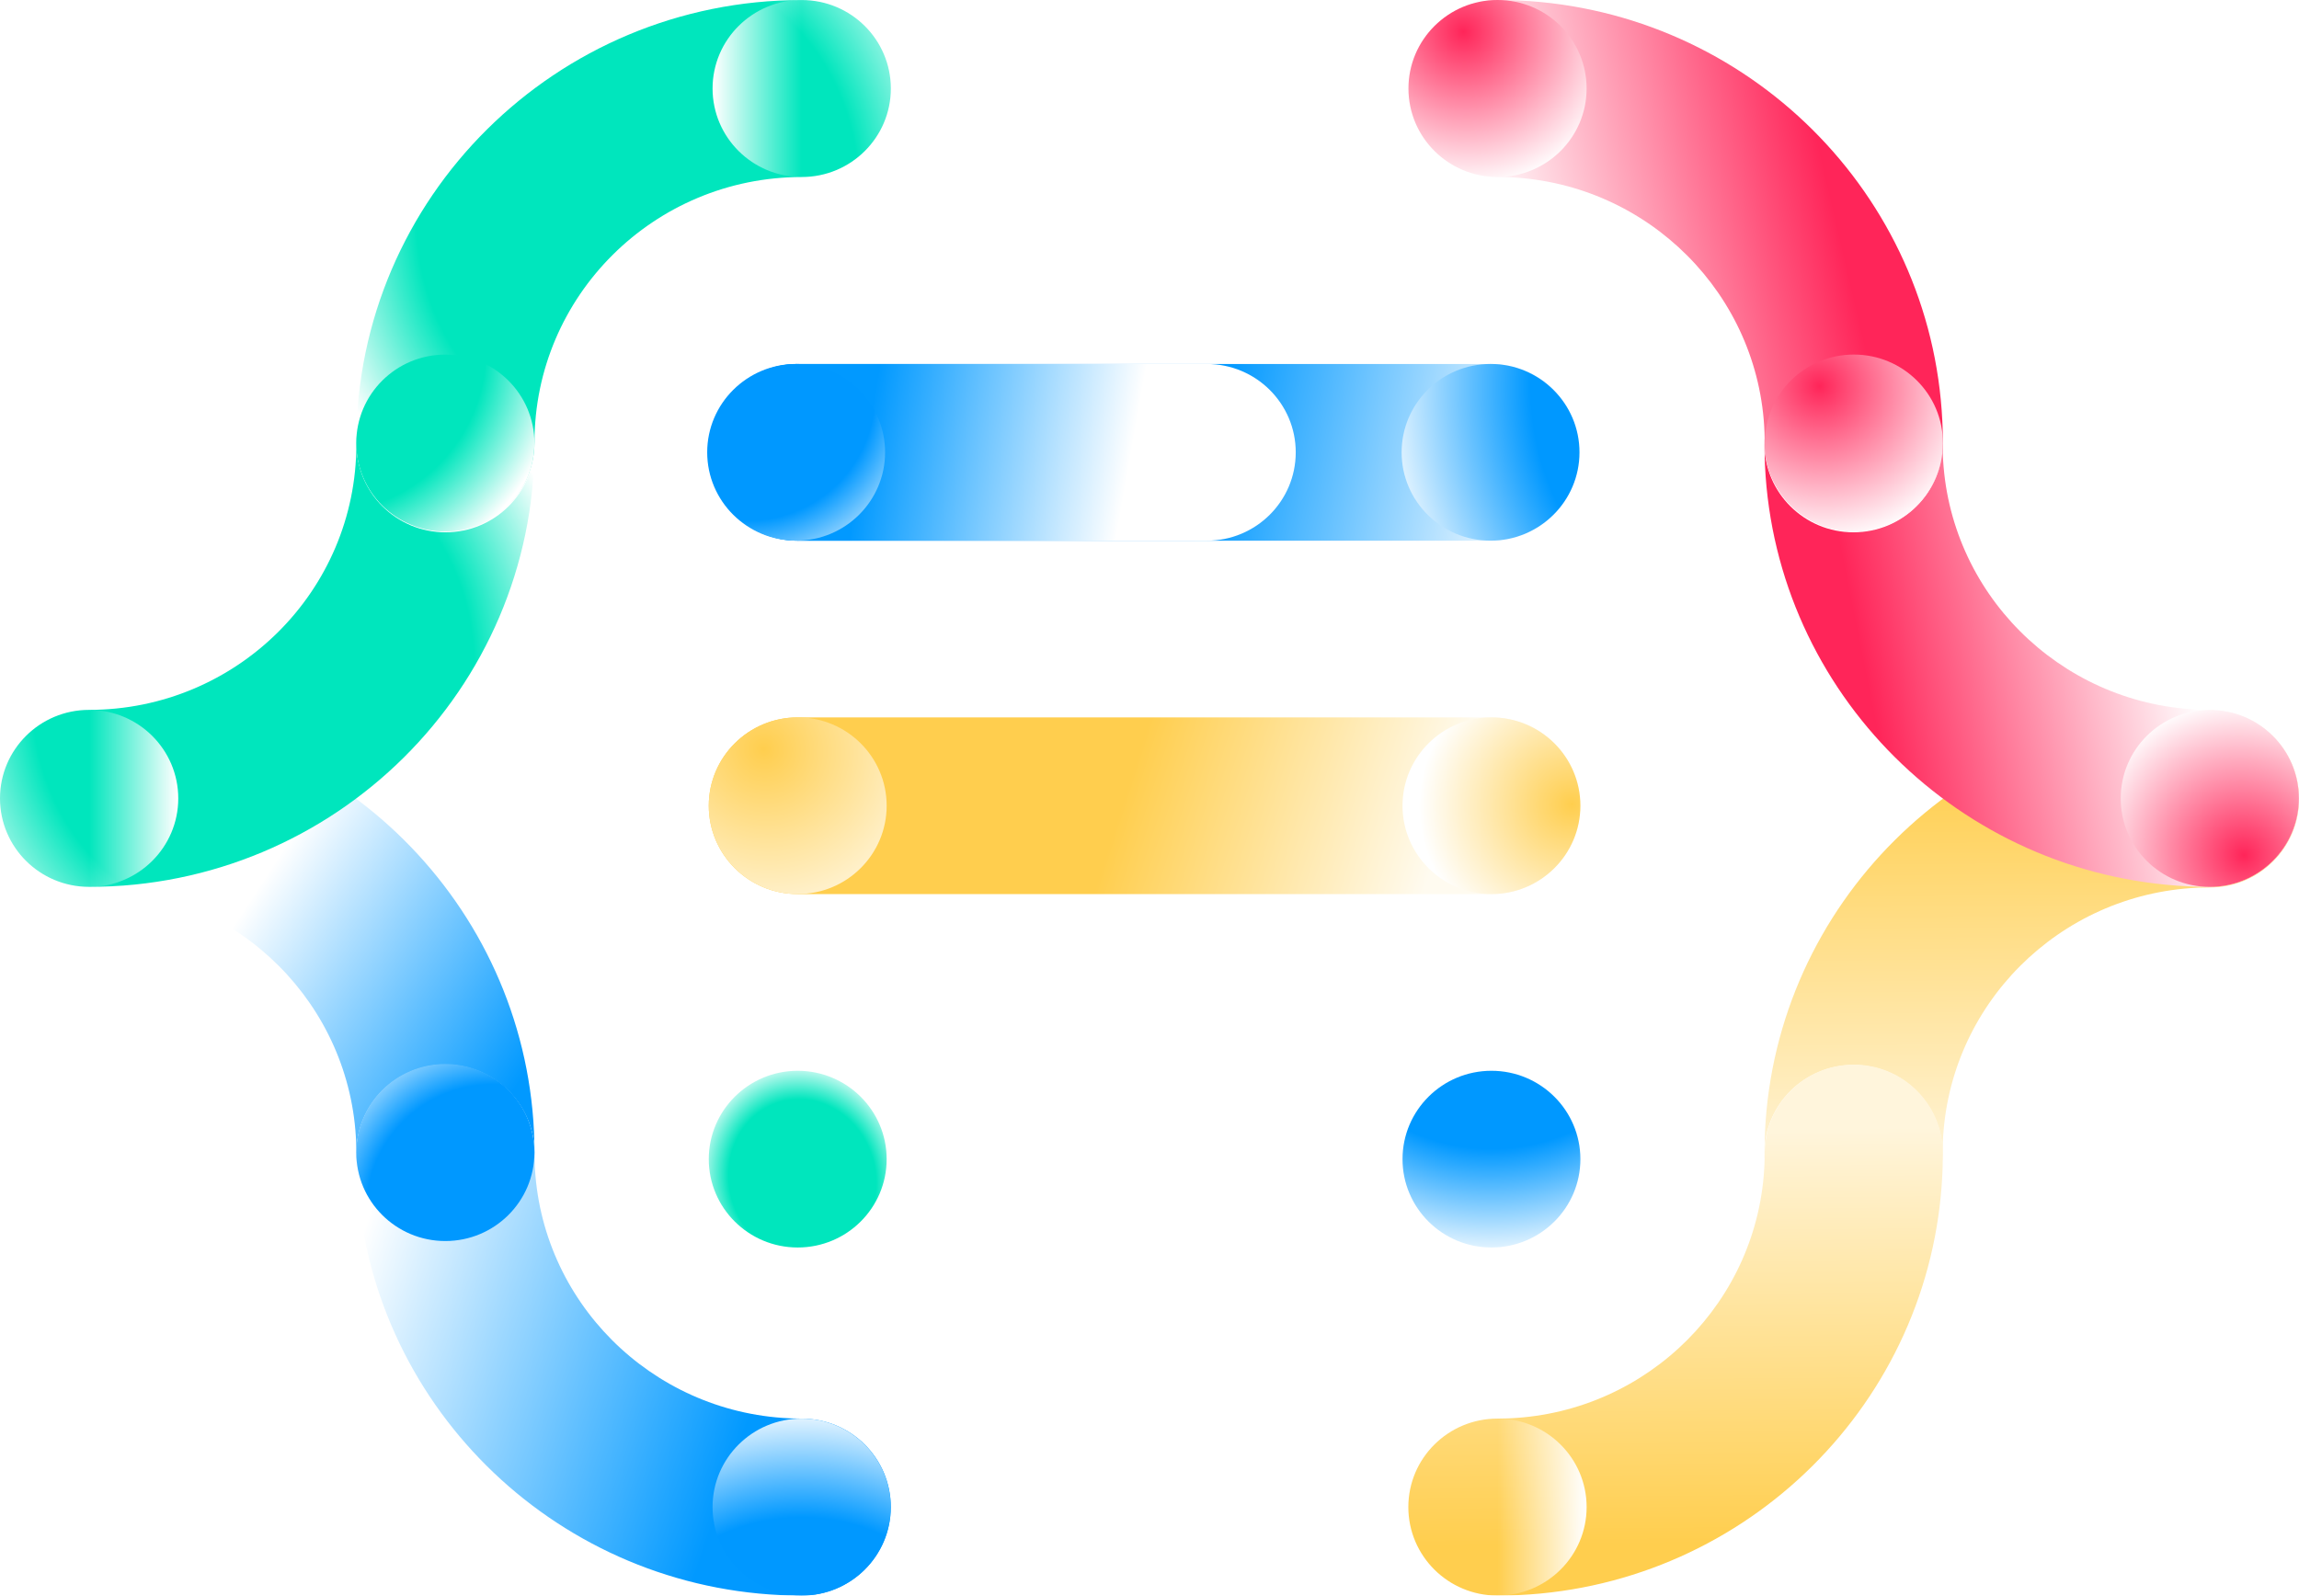 <svg width="121" height="84" viewBox="0 0 121 84" fill="none" xmlns="http://www.w3.org/2000/svg">
<g filter="url(#filter0_b_20_977)">
<path fill-rule="evenodd" clip-rule="evenodd" d="M5.368 46.734C12.643 47.078 18.47 52.912 18.745 60.158C18.752 60.328 18.755 60.498 18.755 60.669C18.755 60.677 18.755 60.685 18.755 60.694C18.755 60.694 18.755 60.695 18.755 60.696L18.755 60.699C18.755 60.699 18.755 60.699 18.755 60.699C18.755 60.699 18.756 60.699 18.756 60.699C18.756 60.699 18.756 60.699 18.756 60.7C18.756 60.716 18.756 60.732 18.757 60.749C18.786 63.296 20.874 65.352 23.444 65.352C26.032 65.352 28.13 63.269 28.132 60.699C28.132 60.698 28.132 60.697 28.132 60.696C28.132 60.695 28.132 60.694 28.132 60.694C28.132 60.692 28.132 60.69 28.132 60.688C28.132 60.676 28.132 60.664 28.132 60.651C28.132 60.431 28.128 60.212 28.122 59.994C28.117 59.853 28.112 59.713 28.105 59.573C28.105 59.571 28.105 59.57 28.105 59.569C27.532 47.603 17.872 38.002 5.832 37.428C5.825 37.427 5.818 37.427 5.811 37.427C5.67 37.42 5.529 37.415 5.388 37.41C5.156 37.404 4.924 37.4 4.69 37.4C4.69 37.4 4.69 37.4 4.69 37.4C4.69 37.4 4.69 37.4 4.689 37.401C4.689 37.401 4.689 37.401 4.689 37.401C4.689 37.401 4.688 37.401 4.688 37.401C4.688 37.401 4.688 37.401 4.688 37.401C4.688 37.401 4.687 37.401 4.687 37.401C2.098 37.401 -1.16808e-07 39.487 -2.60839e-07 42.059C-4.04885e-07 44.632 2.099 46.718 4.688 46.718L4.689 46.718C4.689 46.718 4.69 46.718 4.69 46.718C4.69 46.718 4.69 46.718 4.69 46.718C4.69 46.718 4.69 46.718 4.69 46.718C4.87 46.718 5.05 46.722 5.229 46.729C5.275 46.73 5.321 46.732 5.367 46.734C5.367 46.734 5.368 46.734 5.368 46.734Z" fill="url(#paint0_linear_20_977)"/>
</g>
<path d="M18.761 60.724C18.761 58.152 20.859 56.066 23.448 56.066C26.038 56.066 28.137 58.152 28.137 60.724C28.137 63.297 26.038 65.383 23.448 65.383C20.859 65.383 18.761 63.297 18.761 60.724Z" fill="white"/>
<path d="M0.006 42.056C0.006 39.484 2.105 37.398 4.694 37.398C7.283 37.398 9.382 39.484 9.382 42.056C9.382 44.629 7.283 46.715 4.694 46.715C2.105 46.715 0.006 44.629 0.006 42.056Z" fill="url(#paint1_linear_20_977)"/>
<g filter="url(#filter1_b_20_977)">
<path fill-rule="evenodd" clip-rule="evenodd" d="M41.518 74.666C34.244 74.322 28.417 68.488 28.141 61.242C28.135 61.073 28.131 60.903 28.131 60.732C28.131 60.723 28.131 60.715 28.131 60.707C28.131 60.706 28.131 60.705 28.131 60.705L28.131 60.702C28.131 60.702 28.131 60.702 28.131 60.702C28.131 60.701 28.131 60.701 28.131 60.701C28.13 60.701 28.13 60.701 28.13 60.701C28.13 60.684 28.13 60.668 28.13 60.652C28.1 58.104 26.013 56.048 23.442 56.048C20.855 56.048 18.757 58.131 18.754 60.702C18.754 60.703 18.754 60.704 18.754 60.705C18.754 60.705 18.754 60.706 18.754 60.707C18.754 60.709 18.754 60.711 18.754 60.712C18.754 60.725 18.754 60.737 18.754 60.749C18.755 60.969 18.758 61.188 18.765 61.407C18.769 61.547 18.774 61.688 18.781 61.828C18.781 61.829 18.781 61.83 18.781 61.832C19.355 73.798 29.014 83.399 41.055 83.973C41.062 83.973 41.068 83.974 41.075 83.974C41.216 83.98 41.357 83.986 41.498 83.99C41.73 83.997 41.962 84 42.196 84C42.196 84 42.196 84 42.196 84C42.196 84 42.197 84 42.197 84C42.197 84 42.197 84 42.197 84C42.198 84 42.198 84 42.198 84C42.198 84 42.198 84 42.198 84C42.199 84 42.199 84 42.199 84C44.788 83.999 46.886 81.914 46.886 79.341C46.886 76.768 44.787 74.683 42.198 74.683L42.197 74.683C42.197 74.683 42.197 74.683 42.197 74.682C42.197 74.682 42.197 74.682 42.196 74.682C42.196 74.682 42.196 74.682 42.196 74.682C42.016 74.682 41.836 74.678 41.657 74.672C41.611 74.67 41.565 74.668 41.519 74.666C41.519 74.666 41.518 74.666 41.518 74.666Z" fill="url(#paint2_linear_20_977)"/>
</g>
<g filter="url(#filter2_b_20_977)">
<path d="M28.126 60.676C28.126 63.249 26.027 65.335 23.438 65.335C20.849 65.335 18.75 63.249 18.75 60.676C18.75 58.103 20.849 56.018 23.438 56.018C26.027 56.018 28.126 58.103 28.126 60.676Z" fill="url(#paint3_radial_20_977)"/>
</g>
<g filter="url(#filter3_b_20_977)">
<path d="M46.88 79.341C46.88 81.914 44.781 83.999 42.192 83.999C39.603 83.999 37.504 81.914 37.504 79.341C37.504 76.768 39.603 74.683 42.192 74.683C44.781 74.683 46.88 76.768 46.88 79.341Z" fill="url(#paint4_radial_20_977)"/>
</g>
<g filter="url(#filter4_b_20_977)">
<path d="M-6.70702e-07 42.031C-4.13513e-07 44.603 2.098 46.689 4.687 46.689C4.688 46.689 4.688 46.689 4.689 46.689V46.689C4.689 46.689 4.69 46.69 4.69 46.69C17.622 46.689 28.108 36.283 28.132 23.438C28.132 23.424 28.132 23.41 28.132 23.396C28.132 20.823 26.033 18.738 23.444 18.738C20.857 18.738 18.759 20.82 18.756 23.39C18.756 23.39 18.756 23.391 18.756 23.391V23.391C18.756 23.391 18.755 23.391 18.755 23.391L18.755 23.394C18.755 31.113 12.458 37.371 4.69 37.371C4.69 37.371 4.69 37.371 4.69 37.372V37.372C4.69 37.372 4.689 37.372 4.689 37.372L4.688 37.372C2.099 37.372 -9.27919e-07 39.458 -6.70702e-07 42.031Z" fill="url(#paint5_radial_20_977)"/>
</g>
<path d="M18.761 23.366C18.761 25.938 20.859 28.024 23.448 28.024C26.038 28.024 28.137 25.938 28.137 23.366C28.137 20.793 26.038 18.707 23.448 18.707C20.859 18.707 18.761 20.793 18.761 23.366Z" fill="white"/>
<path d="M0.006 42.032C0.006 44.605 2.105 46.691 4.694 46.691C7.283 46.691 9.382 44.605 9.382 42.032C9.382 39.46 7.283 37.374 4.694 37.374C2.105 37.374 0.006 39.46 0.006 42.032Z" fill="url(#paint6_linear_20_977)"/>
<g filter="url(#filter5_b_20_977)">
<path d="M46.886 4.661C46.886 2.088 44.788 0.003 42.199 0.002C42.199 0.002 42.198 0.002 42.198 0.002V0.002C42.197 0.002 42.197 0.002 42.196 0.002C29.264 0.002 18.778 10.408 18.754 23.253C18.754 23.267 18.754 23.281 18.754 23.295C18.754 25.868 20.853 27.954 23.442 27.954C26.029 27.954 28.127 25.871 28.13 23.301C28.13 23.301 28.13 23.301 28.131 23.301V23.301C28.131 23.301 28.131 23.3 28.131 23.3L28.131 23.297C28.131 15.578 34.428 9.32 42.196 9.32C42.197 9.32 42.197 9.32 42.197 9.32V9.32C42.197 9.319 42.197 9.319 42.197 9.319L42.198 9.319C44.788 9.319 46.886 7.234 46.886 4.661Z" fill="url(#paint7_radial_20_977)"/>
</g>
<g filter="url(#filter6_b_20_977)">
<path d="M28.126 23.326C28.126 20.753 26.027 18.668 23.438 18.668C20.849 18.668 18.75 20.753 18.75 23.326C18.75 25.899 20.849 27.984 23.438 27.984C26.027 27.984 28.126 25.899 28.126 23.326Z" fill="url(#paint8_radial_20_977)"/>
</g>
<path d="M46.88 4.659C46.88 2.086 44.781 0 42.192 0C39.603 0 37.504 2.086 37.504 4.659C37.504 7.232 39.603 9.317 42.192 9.317C44.781 9.317 46.88 7.232 46.88 4.659Z" fill="url(#paint9_linear_20_977)"/>
<g filter="url(#filter7_b_20_977)">
<path fill-rule="evenodd" clip-rule="evenodd" d="M115.632 46.736C108.357 47.079 102.53 52.913 102.255 60.159C102.248 60.329 102.245 60.499 102.245 60.67C102.245 60.678 102.245 60.686 102.245 60.695C102.245 60.695 102.245 60.696 102.245 60.697L102.245 60.7C102.245 60.7 102.245 60.7 102.245 60.7C102.245 60.7 102.244 60.7 102.244 60.7C102.244 60.7 102.244 60.7 102.244 60.701C102.244 60.717 102.244 60.733 102.243 60.75C102.214 63.297 100.126 65.353 97.556 65.353C94.968 65.353 92.871 63.27 92.868 60.7C92.868 60.699 92.868 60.698 92.868 60.697C92.868 60.696 92.868 60.695 92.868 60.695C92.868 60.693 92.868 60.691 92.868 60.689C92.868 60.677 92.868 60.665 92.868 60.652C92.868 60.432 92.872 60.213 92.878 59.995C92.883 59.854 92.888 59.714 92.895 59.574C92.895 59.572 92.895 59.571 92.895 59.57C93.468 47.604 103.128 38.002 115.168 37.428C115.175 37.428 115.182 37.428 115.189 37.428C115.33 37.421 115.471 37.416 115.612 37.411C115.844 37.405 116.076 37.401 116.31 37.401C116.31 37.401 116.31 37.401 116.31 37.401C116.31 37.401 116.31 37.401 116.311 37.401C116.311 37.401 116.311 37.401 116.311 37.402C116.312 37.402 116.312 37.402 116.312 37.402C116.312 37.402 116.312 37.402 116.312 37.402C116.312 37.402 116.313 37.402 116.313 37.402C118.902 37.402 121 39.488 121 42.06C121 44.633 118.901 46.719 116.312 46.719L116.311 46.719C116.311 46.719 116.31 46.719 116.31 46.719C116.31 46.719 116.31 46.719 116.31 46.719C116.31 46.719 116.31 46.719 116.31 46.719C116.13 46.719 115.95 46.723 115.771 46.73C115.725 46.731 115.679 46.733 115.633 46.735C115.633 46.736 115.632 46.736 115.632 46.736Z" fill="url(#paint10_linear_20_977)"/>
</g>
<path d="M102.24 60.725C102.24 58.153 100.141 56.067 97.552 56.067C94.962 56.067 92.864 58.153 92.864 60.725C92.864 63.298 94.962 65.384 97.552 65.384C100.141 65.384 102.24 63.298 102.24 60.725Z" fill="white"/>
<path d="M120.994 42.058C120.994 39.486 118.895 37.4 116.306 37.4C113.717 37.4 111.618 39.486 111.618 42.058C111.618 44.631 113.717 46.717 116.306 46.717C118.895 46.717 120.994 44.631 120.994 42.058Z" fill="url(#paint11_linear_20_977)"/>
<g filter="url(#filter8_b_20_977)">
<path fill-rule="evenodd" clip-rule="evenodd" d="M79.492 74.666C86.766 74.322 92.593 68.488 92.868 61.242C92.875 61.073 92.878 60.903 92.879 60.732C92.879 60.723 92.879 60.715 92.879 60.707C92.879 60.706 92.879 60.705 92.879 60.705L92.879 60.702C92.879 60.702 92.879 60.702 92.879 60.702C92.879 60.701 92.879 60.701 92.879 60.701C92.879 60.701 92.879 60.701 92.879 60.701C92.879 60.684 92.88 60.668 92.88 60.652C92.909 58.104 94.997 56.048 97.567 56.048C100.155 56.048 102.253 58.131 102.255 60.702C102.255 60.703 102.255 60.704 102.255 60.705C102.255 60.705 102.255 60.706 102.255 60.707C102.255 60.709 102.255 60.711 102.255 60.712C102.255 60.725 102.255 60.737 102.255 60.749C102.255 60.969 102.251 61.188 102.245 61.407C102.241 61.547 102.235 61.688 102.229 61.828C102.229 61.829 102.228 61.83 102.228 61.832C101.655 73.798 91.996 83.399 79.955 83.973C79.948 83.973 79.941 83.974 79.934 83.974C79.794 83.98 79.653 83.986 79.511 83.99C79.28 83.997 79.047 84 78.814 84C78.814 84 78.814 84 78.814 84C78.813 84 78.813 84 78.812 84C78.812 84 78.812 84 78.812 84C78.812 84 78.811 84 78.811 84C78.811 84 78.811 84 78.811 84C78.811 84 78.811 84 78.81 84C76.222 83.999 74.123 81.914 74.123 79.341C74.123 76.768 76.222 74.683 78.811 74.683L78.812 74.683C78.813 74.683 78.813 74.683 78.813 74.682C78.813 74.682 78.813 74.682 78.813 74.682C78.813 74.682 78.813 74.682 78.813 74.682C78.994 74.682 79.173 74.678 79.352 74.672C79.398 74.67 79.444 74.668 79.49 74.666C79.491 74.666 79.491 74.666 79.492 74.666Z" fill="url(#paint12_linear_20_977)"/>
</g>
<path d="M74.13 79.341C74.13 81.914 76.228 83.999 78.818 83.999C81.407 83.999 83.506 81.914 83.506 79.341C83.506 76.768 81.407 74.683 78.818 74.683C76.228 74.683 74.13 76.768 74.13 79.341Z" fill="url(#paint13_linear_20_977)"/>
<g filter="url(#filter9_b_20_977)">
<path fill-rule="evenodd" clip-rule="evenodd" d="M115.632 37.355C108.357 37.012 102.53 31.178 102.255 23.931C102.248 23.762 102.245 23.592 102.245 23.421C102.245 23.413 102.245 23.404 102.245 23.396C102.245 23.395 102.245 23.395 102.245 23.394L102.245 23.391C102.245 23.391 102.245 23.391 102.245 23.391C102.245 23.391 102.244 23.391 102.244 23.391C102.244 23.391 102.244 23.39 102.244 23.39C102.244 23.374 102.244 23.357 102.243 23.341C102.214 20.794 100.126 18.738 97.556 18.738C94.968 18.738 92.871 20.821 92.868 23.391C92.868 23.392 92.868 23.393 92.868 23.394C92.868 23.395 92.868 23.395 92.868 23.396C92.868 23.398 92.868 23.4 92.868 23.402C92.868 23.414 92.868 23.426 92.868 23.438C92.868 23.658 92.872 23.878 92.878 24.096C92.883 24.237 92.888 24.377 92.895 24.517C92.895 24.518 92.895 24.52 92.895 24.521C93.468 36.487 103.128 46.088 115.168 46.662C115.175 46.663 115.182 46.663 115.189 46.663C115.33 46.67 115.471 46.675 115.612 46.679C115.844 46.686 116.076 46.689 116.31 46.69C116.31 46.69 116.31 46.69 116.31 46.69C116.31 46.689 116.31 46.689 116.311 46.689C116.311 46.689 116.311 46.689 116.311 46.689C116.312 46.689 116.312 46.689 116.312 46.689C116.312 46.689 116.312 46.689 116.312 46.689C116.312 46.689 116.313 46.689 116.313 46.689C118.902 46.689 121 44.603 121 42.031C121 39.458 118.901 37.372 116.312 37.372L116.311 37.372C116.311 37.372 116.31 37.372 116.31 37.372C116.31 37.371 116.31 37.371 116.31 37.371C116.31 37.371 116.31 37.371 116.31 37.371C116.13 37.371 115.95 37.368 115.771 37.361C115.725 37.359 115.679 37.358 115.633 37.355C115.633 37.355 115.632 37.355 115.632 37.355Z" fill="url(#paint14_linear_20_977)"/>
</g>
<path d="M102.24 23.366C102.24 25.938 100.141 28.024 97.552 28.024C94.962 28.024 92.864 25.938 92.864 23.366C92.864 20.793 94.962 18.707 97.552 18.707C100.141 18.707 102.24 20.793 102.24 23.366Z" fill="white"/>
<g filter="url(#filter10_b_20_977)">
<path d="M120.994 42.032C120.994 44.605 118.895 46.691 116.306 46.691C113.717 46.691 111.618 44.605 111.618 42.032C111.618 39.46 113.717 37.374 116.306 37.374C118.895 37.374 120.994 39.46 120.994 42.032Z" fill="url(#paint15_radial_20_977)"/>
</g>
<g filter="url(#filter11_b_20_977)">
<path fill-rule="evenodd" clip-rule="evenodd" d="M79.492 9.334C86.766 9.678 92.593 15.512 92.868 22.758C92.875 22.927 92.878 23.098 92.878 23.268C92.878 23.277 92.878 23.285 92.878 23.293C92.878 23.294 92.878 23.295 92.878 23.295L92.878 23.298C92.878 23.298 92.879 23.299 92.879 23.299C92.879 23.299 92.879 23.299 92.879 23.299C92.879 23.299 92.879 23.299 92.879 23.299C92.879 23.316 92.879 23.332 92.88 23.348C92.909 25.896 94.997 27.952 97.567 27.952C100.155 27.952 102.253 25.869 102.255 23.298C102.255 23.297 102.255 23.296 102.255 23.295C102.255 23.295 102.255 23.294 102.255 23.293C102.255 23.291 102.255 23.29 102.255 23.288C102.255 23.275 102.255 23.263 102.255 23.251C102.255 23.031 102.251 22.812 102.245 22.593C102.241 22.453 102.235 22.312 102.228 22.172C102.228 22.171 102.228 22.17 102.228 22.168C101.655 10.202 91.996 0.601 79.955 0.027C79.948 0.027 79.941 0.027 79.934 0.026C79.793 0.02 79.653 0.014 79.511 0.01C79.28 0.003 79.047 8.58931e-06 78.814 4.58879e-07C78.814 4.58877e-07 78.814 9.86585e-09 78.814 4.58879e-07C78.813 5.76187e-06 78.813 4.3036e-05 78.812 0C78.812 0 78.812 0 78.812 0C78.812 0 78.811 0 78.811 0C78.811 0 78.811 0 78.811 0C78.811 0 78.811 0 78.81 0C76.222 0.001 74.123 2.086 74.123 4.659C74.123 7.232 76.222 9.317 78.811 9.317L78.812 9.317C78.812 9.317 78.813 9.317 78.813 9.318C78.813 9.318 78.813 9.318 78.813 9.318C78.813 9.318 78.813 9.318 78.813 9.318C78.994 9.318 79.173 9.322 79.352 9.328C79.398 9.33 79.444 9.332 79.49 9.334C79.491 9.334 79.491 9.334 79.492 9.334Z" fill="url(#paint16_linear_20_977)"/>
</g>
<g filter="url(#filter12_b_20_977)">
<path d="M92.884 23.325C92.884 20.752 94.983 18.666 97.572 18.666C100.161 18.666 102.26 20.752 102.26 23.325C102.26 25.898 100.161 27.983 97.572 27.983C94.983 27.983 92.884 25.898 92.884 23.325Z" fill="url(#paint17_radial_20_977)"/>
</g>
<g filter="url(#filter13_b_20_977)">
<path d="M37.304 23.813C37.304 21.244 39.4 19.162 41.985 19.162H78.494C81.079 19.162 83.175 21.244 83.175 23.813V23.813C83.175 26.382 81.079 28.465 78.494 28.465H41.985C39.4 28.465 37.304 26.382 37.304 23.813V23.813Z" fill="url(#paint18_linear_20_977)"/>
</g>
<g filter="url(#filter14_b_20_977)">
<path fill-rule="evenodd" clip-rule="evenodd" d="M41.985 19.162C39.4 19.162 37.304 21.244 37.304 23.813C37.304 26.382 39.4 28.465 41.985 28.465H63.516C66.101 28.465 68.197 26.382 68.197 23.813C68.197 21.244 66.101 19.162 63.516 19.162H41.985Z" fill="url(#paint19_linear_20_977)"/>
</g>
<g filter="url(#filter15_b_20_977)">
<path fill-rule="evenodd" clip-rule="evenodd" d="M78.494 47.069C81.079 47.069 83.174 44.987 83.174 42.418C83.174 39.849 81.079 37.767 78.494 37.767H41.985C41.985 37.767 41.985 37.767 41.985 37.767C39.4 37.767 37.304 39.849 37.304 42.418C37.304 44.987 39.4 47.069 41.985 47.069H78.494Z" fill="url(#paint20_linear_20_977)"/>
</g>
<g filter="url(#filter16_b_20_977)">
<path d="M73.817 42.418C73.817 39.849 75.912 37.767 78.497 37.767C81.082 37.767 83.178 39.849 83.178 42.418C83.178 44.987 81.082 47.069 78.497 47.069C75.912 47.069 73.817 44.987 73.817 42.418Z" fill="url(#paint21_radial_20_977)"/>
</g>
<g filter="url(#filter17_b_20_977)">
<path d="M37.304 42.418C37.304 39.849 39.4 37.767 41.985 37.767C44.57 37.767 46.666 39.849 46.666 42.418C46.666 44.987 44.57 47.069 41.985 47.069C39.4 47.069 37.304 44.987 37.304 42.418Z" fill="url(#paint22_radial_20_977)"/>
</g>
<g filter="url(#filter18_b_20_977)">
<path d="M73.817 61.024C73.817 58.455 75.912 56.372 78.497 56.372C81.082 56.372 83.178 58.455 83.178 61.024C83.178 63.592 81.082 65.675 78.497 65.675C75.912 65.675 73.817 63.592 73.817 61.024Z" fill="url(#paint23_radial_20_977)"/>
</g>
<g filter="url(#filter19_b_20_977)">
<path d="M37.304 61.024C37.304 58.455 39.4 56.372 41.985 56.372C44.57 56.372 46.666 58.455 46.666 61.024C46.666 63.592 44.57 65.675 41.985 65.675C39.4 65.675 37.304 63.592 37.304 61.024Z" fill="url(#paint24_radial_20_977)"/>
</g>
<g filter="url(#filter20_b_20_977)">
<path d="M73.77 23.813C73.77 21.244 75.866 19.161 78.451 19.161C81.036 19.161 83.131 21.244 83.131 23.813C83.131 26.381 81.036 28.464 78.451 28.464C75.866 28.464 73.77 26.381 73.77 23.813Z" fill="url(#paint25_radial_20_977)"/>
</g>
<g filter="url(#filter21_b_20_977)">
<path d="M74.129 4.659C74.129 2.086 76.228 0 78.817 0C81.407 0 83.505 2.086 83.505 4.659C83.505 7.232 81.407 9.317 78.817 9.317C76.228 9.317 74.129 7.232 74.129 4.659Z" fill="url(#paint26_radial_20_977)"/>
</g>
<g filter="url(#filter22_b_20_977)">
<path d="M37.221 23.813C37.221 21.244 39.317 19.161 41.902 19.161C44.487 19.161 46.583 21.244 46.583 23.813C46.583 26.381 44.487 28.464 41.902 28.464C39.317 28.464 37.221 26.381 37.221 23.813Z" fill="url(#paint27_radial_20_977)"/>
</g>
<defs>
<filter id="filter0_b_20_977" x="-1.949" y="35.451" width="32.031" height="31.851" filterUnits="userSpaceOnUse" color-interpolation-filters="sRGB">
<feFlood flood-opacity="0" result="BackgroundImageFix"/>
<feGaussianBlur in="BackgroundImageFix" stdDeviation="0.975"/>
<feComposite in2="SourceAlpha" operator="in" result="effect1_backgroundBlur_20_977"/>
<feBlend mode="normal" in="SourceGraphic" in2="effect1_backgroundBlur_20_977" result="shape"/>
</filter>
<filter id="filter1_b_20_977" x="16.805" y="54.099" width="32.031" height="31.851" filterUnits="userSpaceOnUse" color-interpolation-filters="sRGB">
<feFlood flood-opacity="0" result="BackgroundImageFix"/>
<feGaussianBlur in="BackgroundImageFix" stdDeviation="0.975"/>
<feComposite in2="SourceAlpha" operator="in" result="effect1_backgroundBlur_20_977"/>
<feBlend mode="normal" in="SourceGraphic" in2="effect1_backgroundBlur_20_977" result="shape"/>
</filter>
<filter id="filter2_b_20_977" x="16.8" y="54.068" width="13.275" height="13.216" filterUnits="userSpaceOnUse" color-interpolation-filters="sRGB">
<feFlood flood-opacity="0" result="BackgroundImageFix"/>
<feGaussianBlur in="BackgroundImageFix" stdDeviation="0.975"/>
<feComposite in2="SourceAlpha" operator="in" result="effect1_backgroundBlur_20_977"/>
<feBlend mode="normal" in="SourceGraphic" in2="effect1_backgroundBlur_20_977" result="shape"/>
</filter>
<filter id="filter3_b_20_977" x="35.555" y="72.733" width="13.275" height="13.216" filterUnits="userSpaceOnUse" color-interpolation-filters="sRGB">
<feFlood flood-opacity="0" result="BackgroundImageFix"/>
<feGaussianBlur in="BackgroundImageFix" stdDeviation="0.975"/>
<feComposite in2="SourceAlpha" operator="in" result="effect1_backgroundBlur_20_977"/>
<feBlend mode="normal" in="SourceGraphic" in2="effect1_backgroundBlur_20_977" result="shape"/>
</filter>
<filter id="filter4_b_20_977" x="-3.718" y="15.02" width="35.568" height="35.388" filterUnits="userSpaceOnUse" color-interpolation-filters="sRGB">
<feFlood flood-opacity="0" result="BackgroundImageFix"/>
<feGaussianBlur in="BackgroundImageFix" stdDeviation="1.859"/>
<feComposite in2="SourceAlpha" operator="in" result="effect1_backgroundBlur_20_977"/>
<feBlend mode="normal" in="SourceGraphic" in2="effect1_backgroundBlur_20_977" result="shape"/>
</filter>
<filter id="filter5_b_20_977" x="15.036" y="-3.716" width="35.568" height="35.388" filterUnits="userSpaceOnUse" color-interpolation-filters="sRGB">
<feFlood flood-opacity="0" result="BackgroundImageFix"/>
<feGaussianBlur in="BackgroundImageFix" stdDeviation="1.859"/>
<feComposite in2="SourceAlpha" operator="in" result="effect1_backgroundBlur_20_977"/>
<feBlend mode="normal" in="SourceGraphic" in2="effect1_backgroundBlur_20_977" result="shape"/>
</filter>
<filter id="filter6_b_20_977" x="15.032" y="14.949" width="16.812" height="16.753" filterUnits="userSpaceOnUse" color-interpolation-filters="sRGB">
<feFlood flood-opacity="0" result="BackgroundImageFix"/>
<feGaussianBlur in="BackgroundImageFix" stdDeviation="1.859"/>
<feComposite in2="SourceAlpha" operator="in" result="effect1_backgroundBlur_20_977"/>
<feBlend mode="normal" in="SourceGraphic" in2="effect1_backgroundBlur_20_977" result="shape"/>
</filter>
<filter id="filter7_b_20_977" x="90.918" y="35.452" width="32.031" height="31.851" filterUnits="userSpaceOnUse" color-interpolation-filters="sRGB">
<feFlood flood-opacity="0" result="BackgroundImageFix"/>
<feGaussianBlur in="BackgroundImageFix" stdDeviation="0.975"/>
<feComposite in2="SourceAlpha" operator="in" result="effect1_backgroundBlur_20_977"/>
<feBlend mode="normal" in="SourceGraphic" in2="effect1_backgroundBlur_20_977" result="shape"/>
</filter>
<filter id="filter8_b_20_977" x="72.174" y="54.099" width="32.031" height="31.851" filterUnits="userSpaceOnUse" color-interpolation-filters="sRGB">
<feFlood flood-opacity="0" result="BackgroundImageFix"/>
<feGaussianBlur in="BackgroundImageFix" stdDeviation="0.975"/>
<feComposite in2="SourceAlpha" operator="in" result="effect1_backgroundBlur_20_977"/>
<feBlend mode="normal" in="SourceGraphic" in2="effect1_backgroundBlur_20_977" result="shape"/>
</filter>
<filter id="filter9_b_20_977" x="90.918" y="16.788" width="32.031" height="31.851" filterUnits="userSpaceOnUse" color-interpolation-filters="sRGB">
<feFlood flood-opacity="0" result="BackgroundImageFix"/>
<feGaussianBlur in="BackgroundImageFix" stdDeviation="0.975"/>
<feComposite in2="SourceAlpha" operator="in" result="effect1_backgroundBlur_20_977"/>
<feBlend mode="normal" in="SourceGraphic" in2="effect1_backgroundBlur_20_977" result="shape"/>
</filter>
<filter id="filter10_b_20_977" x="109.668" y="35.425" width="13.275" height="13.216" filterUnits="userSpaceOnUse" color-interpolation-filters="sRGB">
<feFlood flood-opacity="0" result="BackgroundImageFix"/>
<feGaussianBlur in="BackgroundImageFix" stdDeviation="0.975"/>
<feComposite in2="SourceAlpha" operator="in" result="effect1_backgroundBlur_20_977"/>
<feBlend mode="normal" in="SourceGraphic" in2="effect1_backgroundBlur_20_977" result="shape"/>
</filter>
<filter id="filter11_b_20_977" x="72.174" y="-1.949" width="32.031" height="31.851" filterUnits="userSpaceOnUse" color-interpolation-filters="sRGB">
<feFlood flood-opacity="0" result="BackgroundImageFix"/>
<feGaussianBlur in="BackgroundImageFix" stdDeviation="0.975"/>
<feComposite in2="SourceAlpha" operator="in" result="effect1_backgroundBlur_20_977"/>
<feBlend mode="normal" in="SourceGraphic" in2="effect1_backgroundBlur_20_977" result="shape"/>
</filter>
<filter id="filter12_b_20_977" x="90.934" y="16.717" width="13.275" height="13.216" filterUnits="userSpaceOnUse" color-interpolation-filters="sRGB">
<feFlood flood-opacity="0" result="BackgroundImageFix"/>
<feGaussianBlur in="BackgroundImageFix" stdDeviation="0.975"/>
<feComposite in2="SourceAlpha" operator="in" result="effect1_backgroundBlur_20_977"/>
<feBlend mode="normal" in="SourceGraphic" in2="effect1_backgroundBlur_20_977" result="shape"/>
</filter>
<filter id="filter13_b_20_977" x="35.355" y="17.213" width="49.769" height="13.201" filterUnits="userSpaceOnUse" color-interpolation-filters="sRGB">
<feFlood flood-opacity="0" result="BackgroundImageFix"/>
<feGaussianBlur in="BackgroundImageFix" stdDeviation="0.975"/>
<feComposite in2="SourceAlpha" operator="in" result="effect1_backgroundBlur_20_977"/>
<feBlend mode="normal" in="SourceGraphic" in2="effect1_backgroundBlur_20_977" result="shape"/>
</filter>
<filter id="filter14_b_20_977" x="35.355" y="17.213" width="34.791" height="13.201" filterUnits="userSpaceOnUse" color-interpolation-filters="sRGB">
<feFlood flood-opacity="0" result="BackgroundImageFix"/>
<feGaussianBlur in="BackgroundImageFix" stdDeviation="0.975"/>
<feComposite in2="SourceAlpha" operator="in" result="effect1_backgroundBlur_20_977"/>
<feBlend mode="normal" in="SourceGraphic" in2="effect1_backgroundBlur_20_977" result="shape"/>
</filter>
<filter id="filter15_b_20_977" x="35.355" y="35.817" width="49.769" height="13.201" filterUnits="userSpaceOnUse" color-interpolation-filters="sRGB">
<feFlood flood-opacity="0" result="BackgroundImageFix"/>
<feGaussianBlur in="BackgroundImageFix" stdDeviation="0.975"/>
<feComposite in2="SourceAlpha" operator="in" result="effect1_backgroundBlur_20_977"/>
<feBlend mode="normal" in="SourceGraphic" in2="effect1_backgroundBlur_20_977" result="shape"/>
</filter>
<filter id="filter16_b_20_977" x="71.867" y="35.817" width="13.26" height="13.201" filterUnits="userSpaceOnUse" color-interpolation-filters="sRGB">
<feFlood flood-opacity="0" result="BackgroundImageFix"/>
<feGaussianBlur in="BackgroundImageFix" stdDeviation="0.975"/>
<feComposite in2="SourceAlpha" operator="in" result="effect1_backgroundBlur_20_977"/>
<feBlend mode="normal" in="SourceGraphic" in2="effect1_backgroundBlur_20_977" result="shape"/>
</filter>
<filter id="filter17_b_20_977" x="35.355" y="35.817" width="13.26" height="13.201" filterUnits="userSpaceOnUse" color-interpolation-filters="sRGB">
<feFlood flood-opacity="0" result="BackgroundImageFix"/>
<feGaussianBlur in="BackgroundImageFix" stdDeviation="0.975"/>
<feComposite in2="SourceAlpha" operator="in" result="effect1_backgroundBlur_20_977"/>
<feBlend mode="normal" in="SourceGraphic" in2="effect1_backgroundBlur_20_977" result="shape"/>
</filter>
<filter id="filter18_b_20_977" x="71.867" y="54.423" width="13.26" height="13.201" filterUnits="userSpaceOnUse" color-interpolation-filters="sRGB">
<feFlood flood-opacity="0" result="BackgroundImageFix"/>
<feGaussianBlur in="BackgroundImageFix" stdDeviation="0.975"/>
<feComposite in2="SourceAlpha" operator="in" result="effect1_backgroundBlur_20_977"/>
<feBlend mode="normal" in="SourceGraphic" in2="effect1_backgroundBlur_20_977" result="shape"/>
</filter>
<filter id="filter19_b_20_977" x="33.587" y="52.654" width="16.797" height="16.738" filterUnits="userSpaceOnUse" color-interpolation-filters="sRGB">
<feFlood flood-opacity="0" result="BackgroundImageFix"/>
<feGaussianBlur in="BackgroundImageFix" stdDeviation="1.859"/>
<feComposite in2="SourceAlpha" operator="in" result="effect1_backgroundBlur_20_977"/>
<feBlend mode="normal" in="SourceGraphic" in2="effect1_backgroundBlur_20_977" result="shape"/>
</filter>
<filter id="filter20_b_20_977" x="71.821" y="17.212" width="13.26" height="13.201" filterUnits="userSpaceOnUse" color-interpolation-filters="sRGB">
<feFlood flood-opacity="0" result="BackgroundImageFix"/>
<feGaussianBlur in="BackgroundImageFix" stdDeviation="0.975"/>
<feComposite in2="SourceAlpha" operator="in" result="effect1_backgroundBlur_20_977"/>
<feBlend mode="normal" in="SourceGraphic" in2="effect1_backgroundBlur_20_977" result="shape"/>
</filter>
<filter id="filter21_b_20_977" x="72.18" y="-1.949" width="13.275" height="13.216" filterUnits="userSpaceOnUse" color-interpolation-filters="sRGB">
<feFlood flood-opacity="0" result="BackgroundImageFix"/>
<feGaussianBlur in="BackgroundImageFix" stdDeviation="0.975"/>
<feComposite in2="SourceAlpha" operator="in" result="effect1_backgroundBlur_20_977"/>
<feBlend mode="normal" in="SourceGraphic" in2="effect1_backgroundBlur_20_977" result="shape"/>
</filter>
<filter id="filter22_b_20_977" x="35.272" y="17.212" width="13.26" height="13.201" filterUnits="userSpaceOnUse" color-interpolation-filters="sRGB">
<feFlood flood-opacity="0" result="BackgroundImageFix"/>
<feGaussianBlur in="BackgroundImageFix" stdDeviation="0.975"/>
<feComposite in2="SourceAlpha" operator="in" result="effect1_backgroundBlur_20_977"/>
<feBlend mode="normal" in="SourceGraphic" in2="effect1_backgroundBlur_20_977" result="shape"/>
</filter>
<linearGradient id="paint0_linear_20_977" x1="14.126" y1="45.899" x2="28.451" y2="55.25" gradientUnits="userSpaceOnUse">
<stop stop-color="white"/>
<stop offset="1" stop-color="#0199FF"/>
</linearGradient>
<linearGradient id="paint1_linear_20_977" x1="9.357" y1="42.044" x2="4.694" y2="42.044" gradientUnits="userSpaceOnUse">
<stop stop-color="white"/>
<stop offset="1" stop-color="white" stop-opacity="0"/>
</linearGradient>
<linearGradient id="paint2_linear_20_977" x1="20.876" y1="59.681" x2="42.086" y2="66.931" gradientUnits="userSpaceOnUse">
<stop stop-color="white"/>
<stop offset="1" stop-color="#0199FF"/>
</linearGradient>
<radialGradient id="paint3_radial_20_977" cx="0" cy="0" r="1" gradientUnits="userSpaceOnUse" gradientTransform="translate(25.963 63.773) rotate(-132.617) scale(10.614 10.62)">
<stop offset="0.63" stop-color="#0098FF"/>
<stop offset="1" stop-color="white"/>
</radialGradient>
<radialGradient id="paint4_radial_20_977" cx="0" cy="0" r="1" gradientUnits="userSpaceOnUse" gradientTransform="translate(42.154 90.017) rotate(-106.723) scale(16.069 16.153)">
<stop offset="0.63" stop-color="#0098FF"/>
<stop offset="1" stop-color="white"/>
</radialGradient>
<radialGradient id="paint5_radial_20_977" cx="0" cy="0" r="1" gradientUnits="userSpaceOnUse" gradientTransform="translate(13.326 35.901) rotate(15.5) scale(17.315 19.053)">
<stop offset="0.668" stop-color="#00E6BD"/>
<stop offset="1" stop-color="white"/>
</radialGradient>
<linearGradient id="paint6_linear_20_977" x1="9.357" y1="42.045" x2="4.694" y2="42.045" gradientUnits="userSpaceOnUse">
<stop stop-color="white"/>
<stop offset="1" stop-color="white" stop-opacity="0"/>
</linearGradient>
<radialGradient id="paint7_radial_20_977" cx="0" cy="0" r="1" gradientUnits="userSpaceOnUse" gradientTransform="translate(33.561 10.79) rotate(-164.5) scale(17.315 19.053)">
<stop offset="0.668" stop-color="#00E6BD"/>
<stop offset="1" stop-color="white"/>
</radialGradient>
<radialGradient id="paint8_radial_20_977" cx="0" cy="0" r="1" gradientUnits="userSpaceOnUse" gradientTransform="translate(17.265 18.717) rotate(50.017) scale(12.213 12.55)">
<stop offset="0.668" stop-color="#00E6BD"/>
<stop offset="1" stop-color="white"/>
</radialGradient>
<linearGradient id="paint9_linear_20_977" x1="37.53" y1="4.646" x2="42.192" y2="4.646" gradientUnits="userSpaceOnUse">
<stop stop-color="white"/>
<stop offset="1" stop-color="white" stop-opacity="0"/>
</linearGradient>
<linearGradient id="paint10_linear_20_977" x1="112.404" y1="61.878" x2="112.208" y2="40.09" gradientUnits="userSpaceOnUse">
<stop stop-color="#FFF5DC"/>
<stop offset="1" stop-color="#FFCE4E"/>
</linearGradient>
<linearGradient id="paint11_linear_20_977" x1="111.643" y1="42.046" x2="116.306" y2="42.046" gradientUnits="userSpaceOnUse">
<stop stop-color="white"/>
<stop offset="1" stop-color="white" stop-opacity="0"/>
</linearGradient>
<linearGradient id="paint12_linear_20_977" x1="82.719" y1="59.524" x2="82.916" y2="81.311" gradientUnits="userSpaceOnUse">
<stop stop-color="#FFF5DC"/>
<stop offset="1" stop-color="#FFCE4E"/>
</linearGradient>
<linearGradient id="paint13_linear_20_977" x1="83.48" y1="79.354" x2="78.818" y2="79.354" gradientUnits="userSpaceOnUse">
<stop stop-color="white"/>
<stop offset="1" stop-color="white" stop-opacity="0"/>
</linearGradient>
<linearGradient id="paint14_linear_20_977" x1="116.934" y1="43.003" x2="100.354" y2="46.32" gradientUnits="userSpaceOnUse">
<stop stop-color="white"/>
<stop offset="1" stop-color="#FF2559"/>
</linearGradient>
<radialGradient id="paint15_radial_20_977" cx="0" cy="0" r="1" gradientUnits="userSpaceOnUse" gradientTransform="translate(118.102 45.022) rotate(-149.846) scale(8.428 8.088)">
<stop stop-color="#FF2559"/>
<stop offset="1" stop-color="white"/>
</radialGradient>
<linearGradient id="paint16_linear_20_977" x1="76.685" y1="3.565" x2="93.838" y2="-0.428" gradientUnits="userSpaceOnUse">
<stop stop-color="white"/>
<stop offset="1" stop-color="#FF2559"/>
</linearGradient>
<radialGradient id="paint17_radial_20_977" cx="0" cy="0" r="1" gradientUnits="userSpaceOnUse" gradientTransform="translate(95.775 20.335) rotate(30.154) scale(8.428 8.088)">
<stop stop-color="#FF2559"/>
<stop offset="1" stop-color="white"/>
</radialGradient>
<linearGradient id="paint18_linear_20_977" x1="34.082" y1="19.161" x2="80.474" y2="28.633" gradientUnits="userSpaceOnUse">
<stop offset="0.63" stop-color="#0098FF"/>
<stop offset="1" stop-color="white"/>
</linearGradient>
<linearGradient id="paint19_linear_20_977" x1="59.534" y1="23.942" x2="45.883" y2="21.54" gradientUnits="userSpaceOnUse">
<stop stop-color="white"/>
<stop offset="1" stop-color="#0199FF"/>
</linearGradient>
<linearGradient id="paint20_linear_20_977" x1="76.012" y1="43.672" x2="60.258" y2="38.62" gradientUnits="userSpaceOnUse">
<stop stop-color="#FFFBF0"/>
<stop offset="1" stop-color="#FFCE4E"/>
</linearGradient>
<radialGradient id="paint21_radial_20_977" cx="0" cy="0" r="1" gradientUnits="userSpaceOnUse" gradientTransform="translate(82.739 42.335) rotate(170.466) scale(8.071 7.724)">
<stop stop-color="#FFCE4E"/>
<stop offset="1" stop-color="white"/>
</radialGradient>
<radialGradient id="paint22_radial_20_977" cx="0" cy="0" r="1" gradientUnits="userSpaceOnUse" gradientTransform="translate(40.192 39.433) rotate(41.102) scale(11.531 11.092)">
<stop stop-color="#FFCE4E"/>
<stop offset="1" stop-color="white"/>
</radialGradient>
<radialGradient id="paint23_radial_20_977" cx="0" cy="0" r="1" gradientUnits="userSpaceOnUse" gradientTransform="translate(78.535 50.365) rotate(73.278) scale(16.044 16.128)">
<stop offset="0.63" stop-color="#0098FF"/>
<stop offset="1" stop-color="white"/>
</radialGradient>
<radialGradient id="paint24_radial_20_977" cx="0" cy="0" r="1" gradientUnits="userSpaceOnUse" gradientTransform="translate(42.231 62.084) rotate(164.498) scale(5.762 6.341)">
<stop offset="0.668" stop-color="#00E6BD"/>
<stop offset="1" stop-color="white"/>
</radialGradient>
<radialGradient id="paint25_radial_20_977" cx="0" cy="0" r="1" gradientUnits="userSpaceOnUse" gradientTransform="translate(94.735 20.387) rotate(163.291) scale(22.475 22.357)">
<stop offset="0.63" stop-color="#0098FF"/>
<stop offset="1" stop-color="white"/>
</radialGradient>
<radialGradient id="paint26_radial_20_977" cx="0" cy="0" r="1" gradientUnits="userSpaceOnUse" gradientTransform="translate(77.021 1.67) rotate(30.154) scale(8.428 8.088)">
<stop stop-color="#FF2559"/>
<stop offset="1" stop-color="white"/>
</radialGradient>
<radialGradient id="paint27_radial_20_977" cx="0" cy="0" r="1" gradientUnits="userSpaceOnUse" gradientTransform="translate(39.381 20.72) rotate(47.384) scale(10.597 10.603)">
<stop offset="0.63" stop-color="#0098FF"/>
<stop offset="1" stop-color="white"/>
</radialGradient>
</defs>
</svg>
